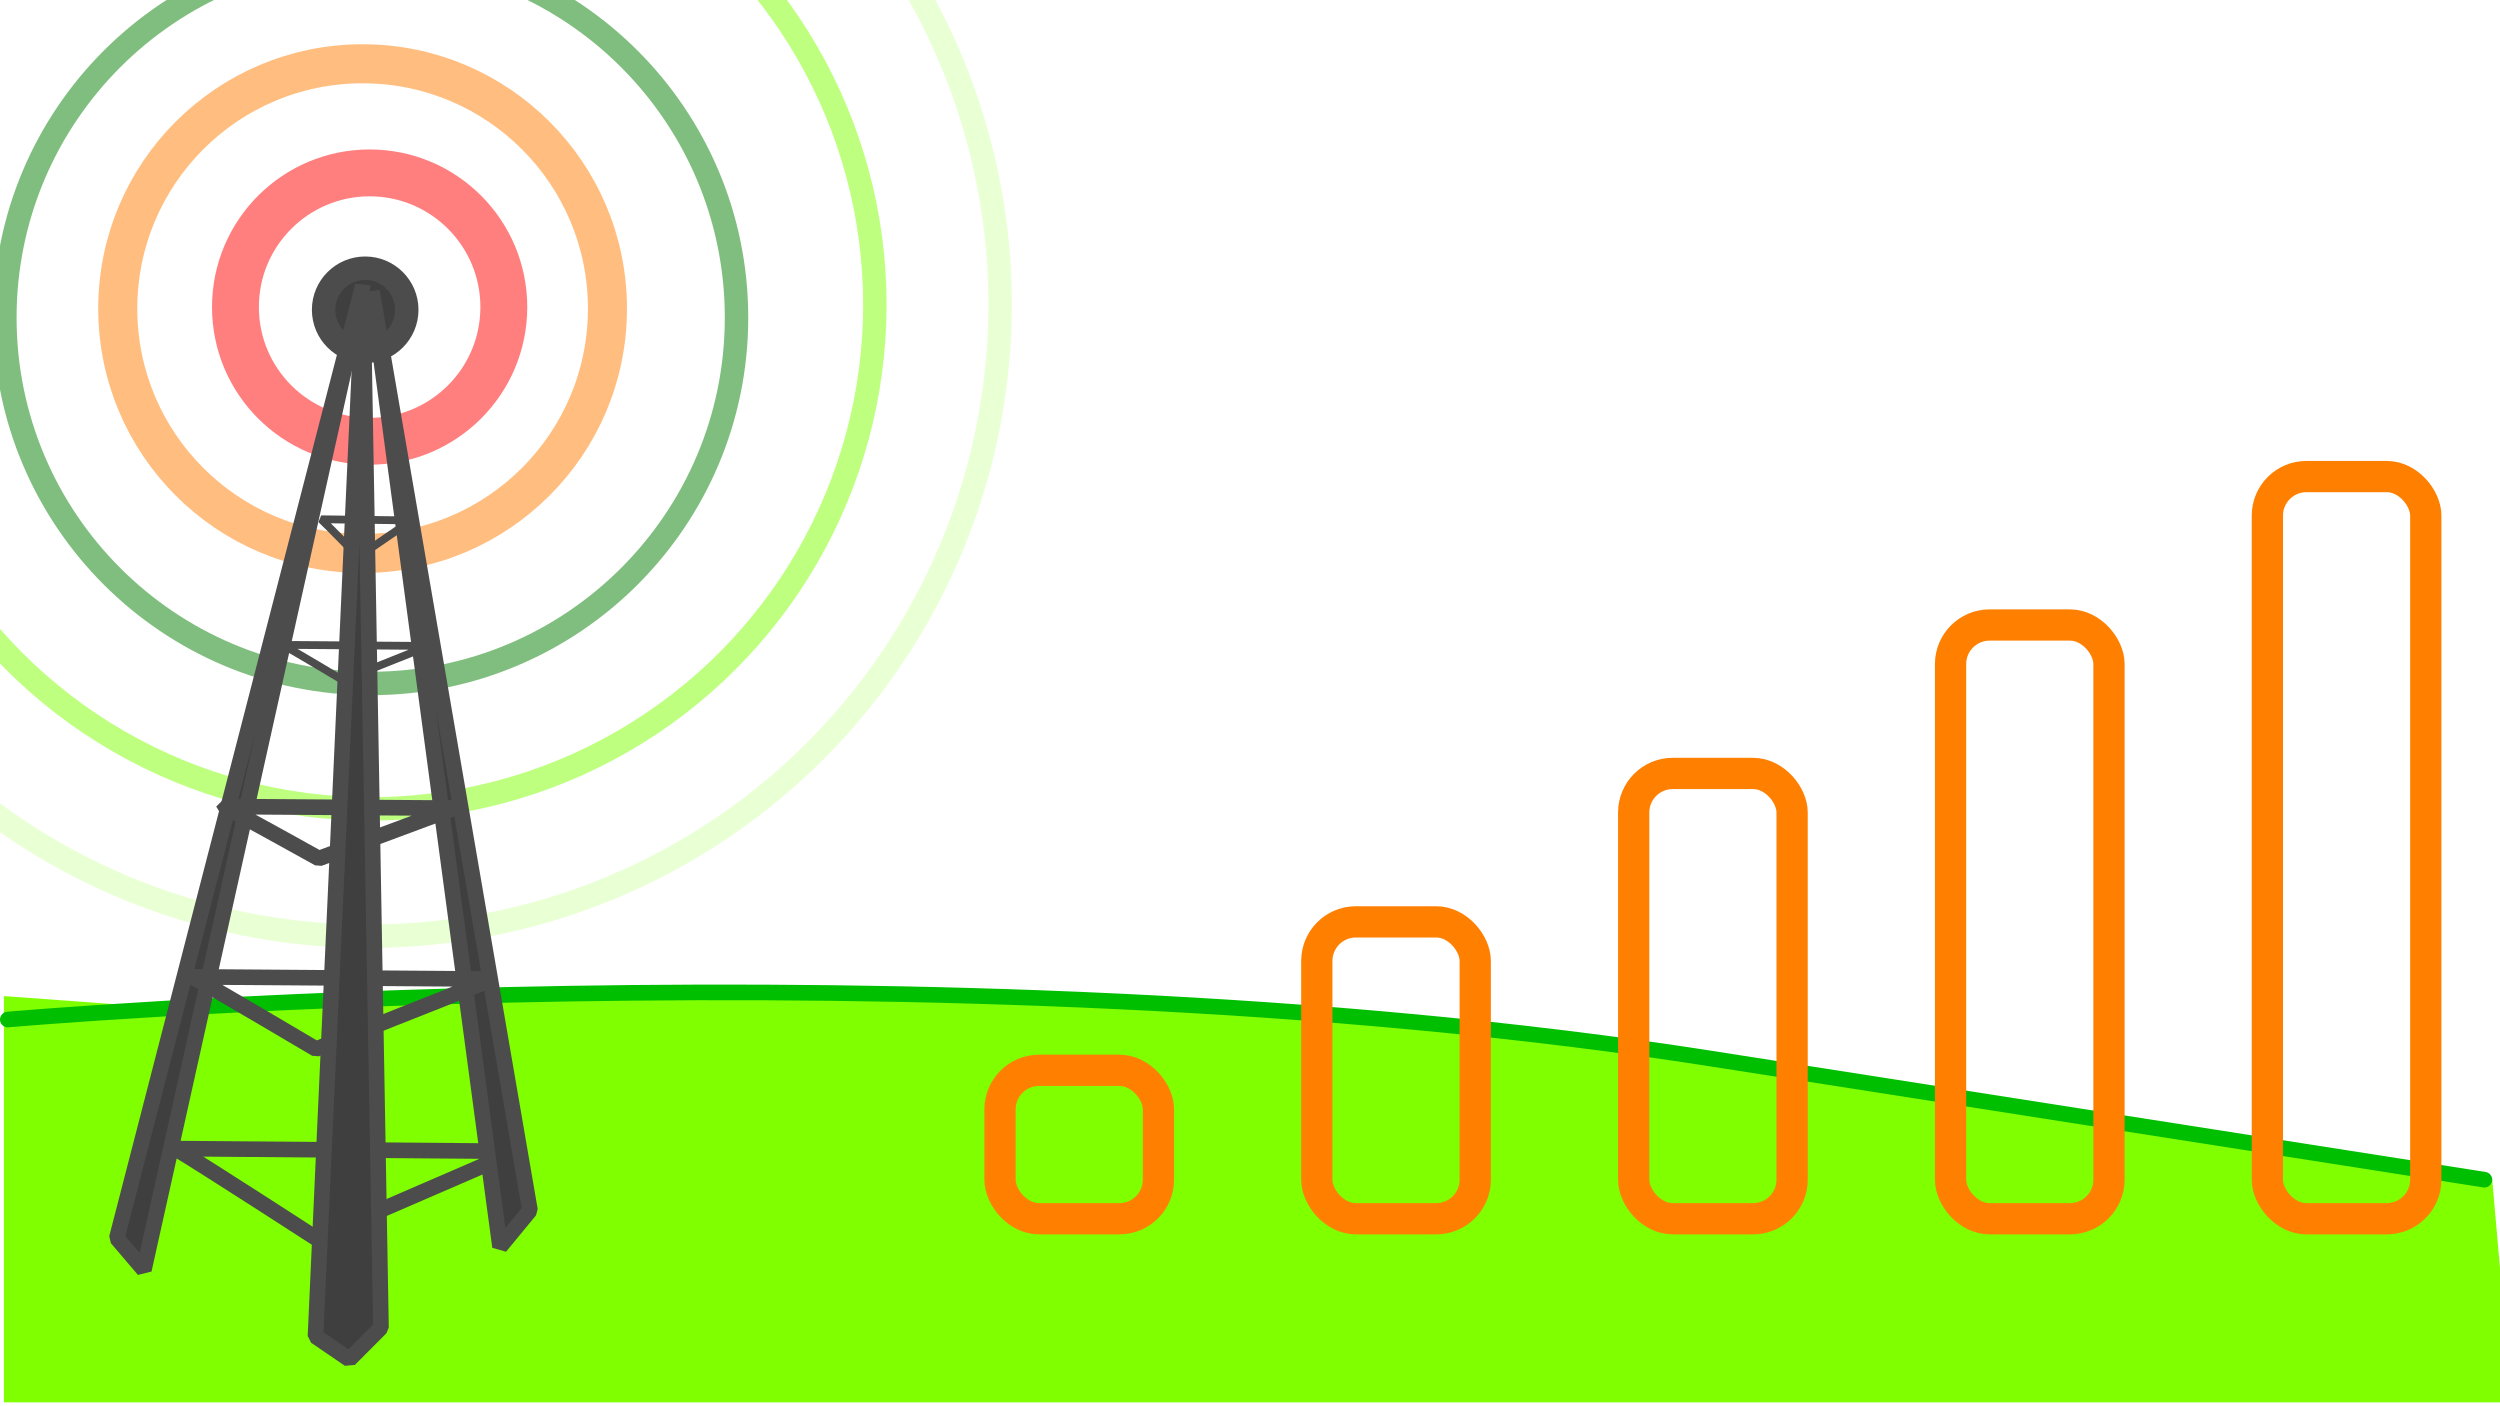 <?xml version="1.0" encoding="UTF-8"?>
<svg viewBox="0 0 320 180" xmlns="http://www.w3.org/2000/svg">
 <g fill="#7fff00" stroke="#00bf00" stroke-linecap="round" stroke-linejoin="bevel">
  <path d="m0.5 127.5v52h321l-2.508-28.653-318.49-23.347z" stroke-width="0"/>
  <path d="m1 130.5s119-10.5 218 5l99 15.5" stroke-width="2"/>
  <path d="m119.5 133s27.5 8 39 11-39-11-39-11z" stroke-width="0"/>
 </g>
 <g stroke-linecap="round">
  <g transform="rotate(180 219.25 108.5)" fill="none" stroke="#ff7f00" stroke-width="4">
   <rect x="168.55" y="61" width="20.278" height="76" rx="5" ry="5"/>
   <rect x="128" y="61" width="20.278" height="95" rx="5" ry="5" stroke-linejoin="bevel"/>
   <rect x="209.11" y="61" width="20.278" height="57" rx="5" ry="5"/>
   <rect x="249.67" y="61" width="20.278" height="38" rx="5" ry="5"/>
   <rect x="290.22" y="61" width="20.278" height="19" rx="5" ry="5"/>
  </g>
  <g stroke-linejoin="bevel">
   <g fill="none">
    <g stroke-width="3">
     <circle cx="47.129" cy="38.948" r="80.887" opacity=".25" stroke="#aaff56"/>
     <circle cx="47.449" cy="39.005" r="64.533" opacity=".5" stroke="#7fff00"/>
     <circle cx="47.449" cy="40.658" r="46.826" opacity=".5" stroke="#007f00"/>
    </g>
    <circle cx="46.414" cy="39.504" r="31.341" opacity=".5" stroke="#ff7f00" stroke-width="5"/>
    <circle cx="47.313" cy="39.306" r="17.176" opacity=".5" stroke="#f00" stroke-width="6"/>
   </g>
   <g stroke="#4c4c4c">
    <circle cx="46.744" cy="39.653" r="5.322" fill="#3f3f3f" stroke-width="3"/>
    <g stroke-width="2">
     <path d="m22.464 147.02c4.034 2.43 17.97 11.455 17.97 11.455l25.671-11.108-43.641-0.347z" fill="none"/>
     <g fill="#3f3f3f">
      <path d="m46.452 36.537l-31.502 121.94 3.468 4.065 28.034-126.01z"/>
      <path d="m47.608 37.276l16.394 122.31 3.837-4.66-20.231-117.65z"/>
     </g>
     <g fill="none">
      <path d="m24.631 125.04c3.553 1.96 15.828 9.238 15.828 9.238s22.611-8.958 22.611-8.958l-38.439-0.28z"/>
      <path d="m28.678 103.24c2.725 1.411 12.138 6.651 12.138 6.651s17.341-6.45 17.341-6.45l-29.479-0.202z"/>
     </g>
    </g>
    <g fill="none">
     <path d="m36.192 82.543c1.726 0.96 7.69 4.527 7.69 4.527l10.985-4.389-18.675-0.137z"/>
     <path d="m41.105 66.468c1.069 1.019 4.76 4.804 4.76 4.804l6.8-4.658s-11.56-0.146-11.56-0.146z"/>
    </g>
    <path d="m46.452 37.646l-6.069 133.4 4.335 2.956 4.046-4.065-2.312-132.29z" fill="#3f3f3f" stroke-width="2"/>
   </g>
  </g>
 </g>
</svg>
